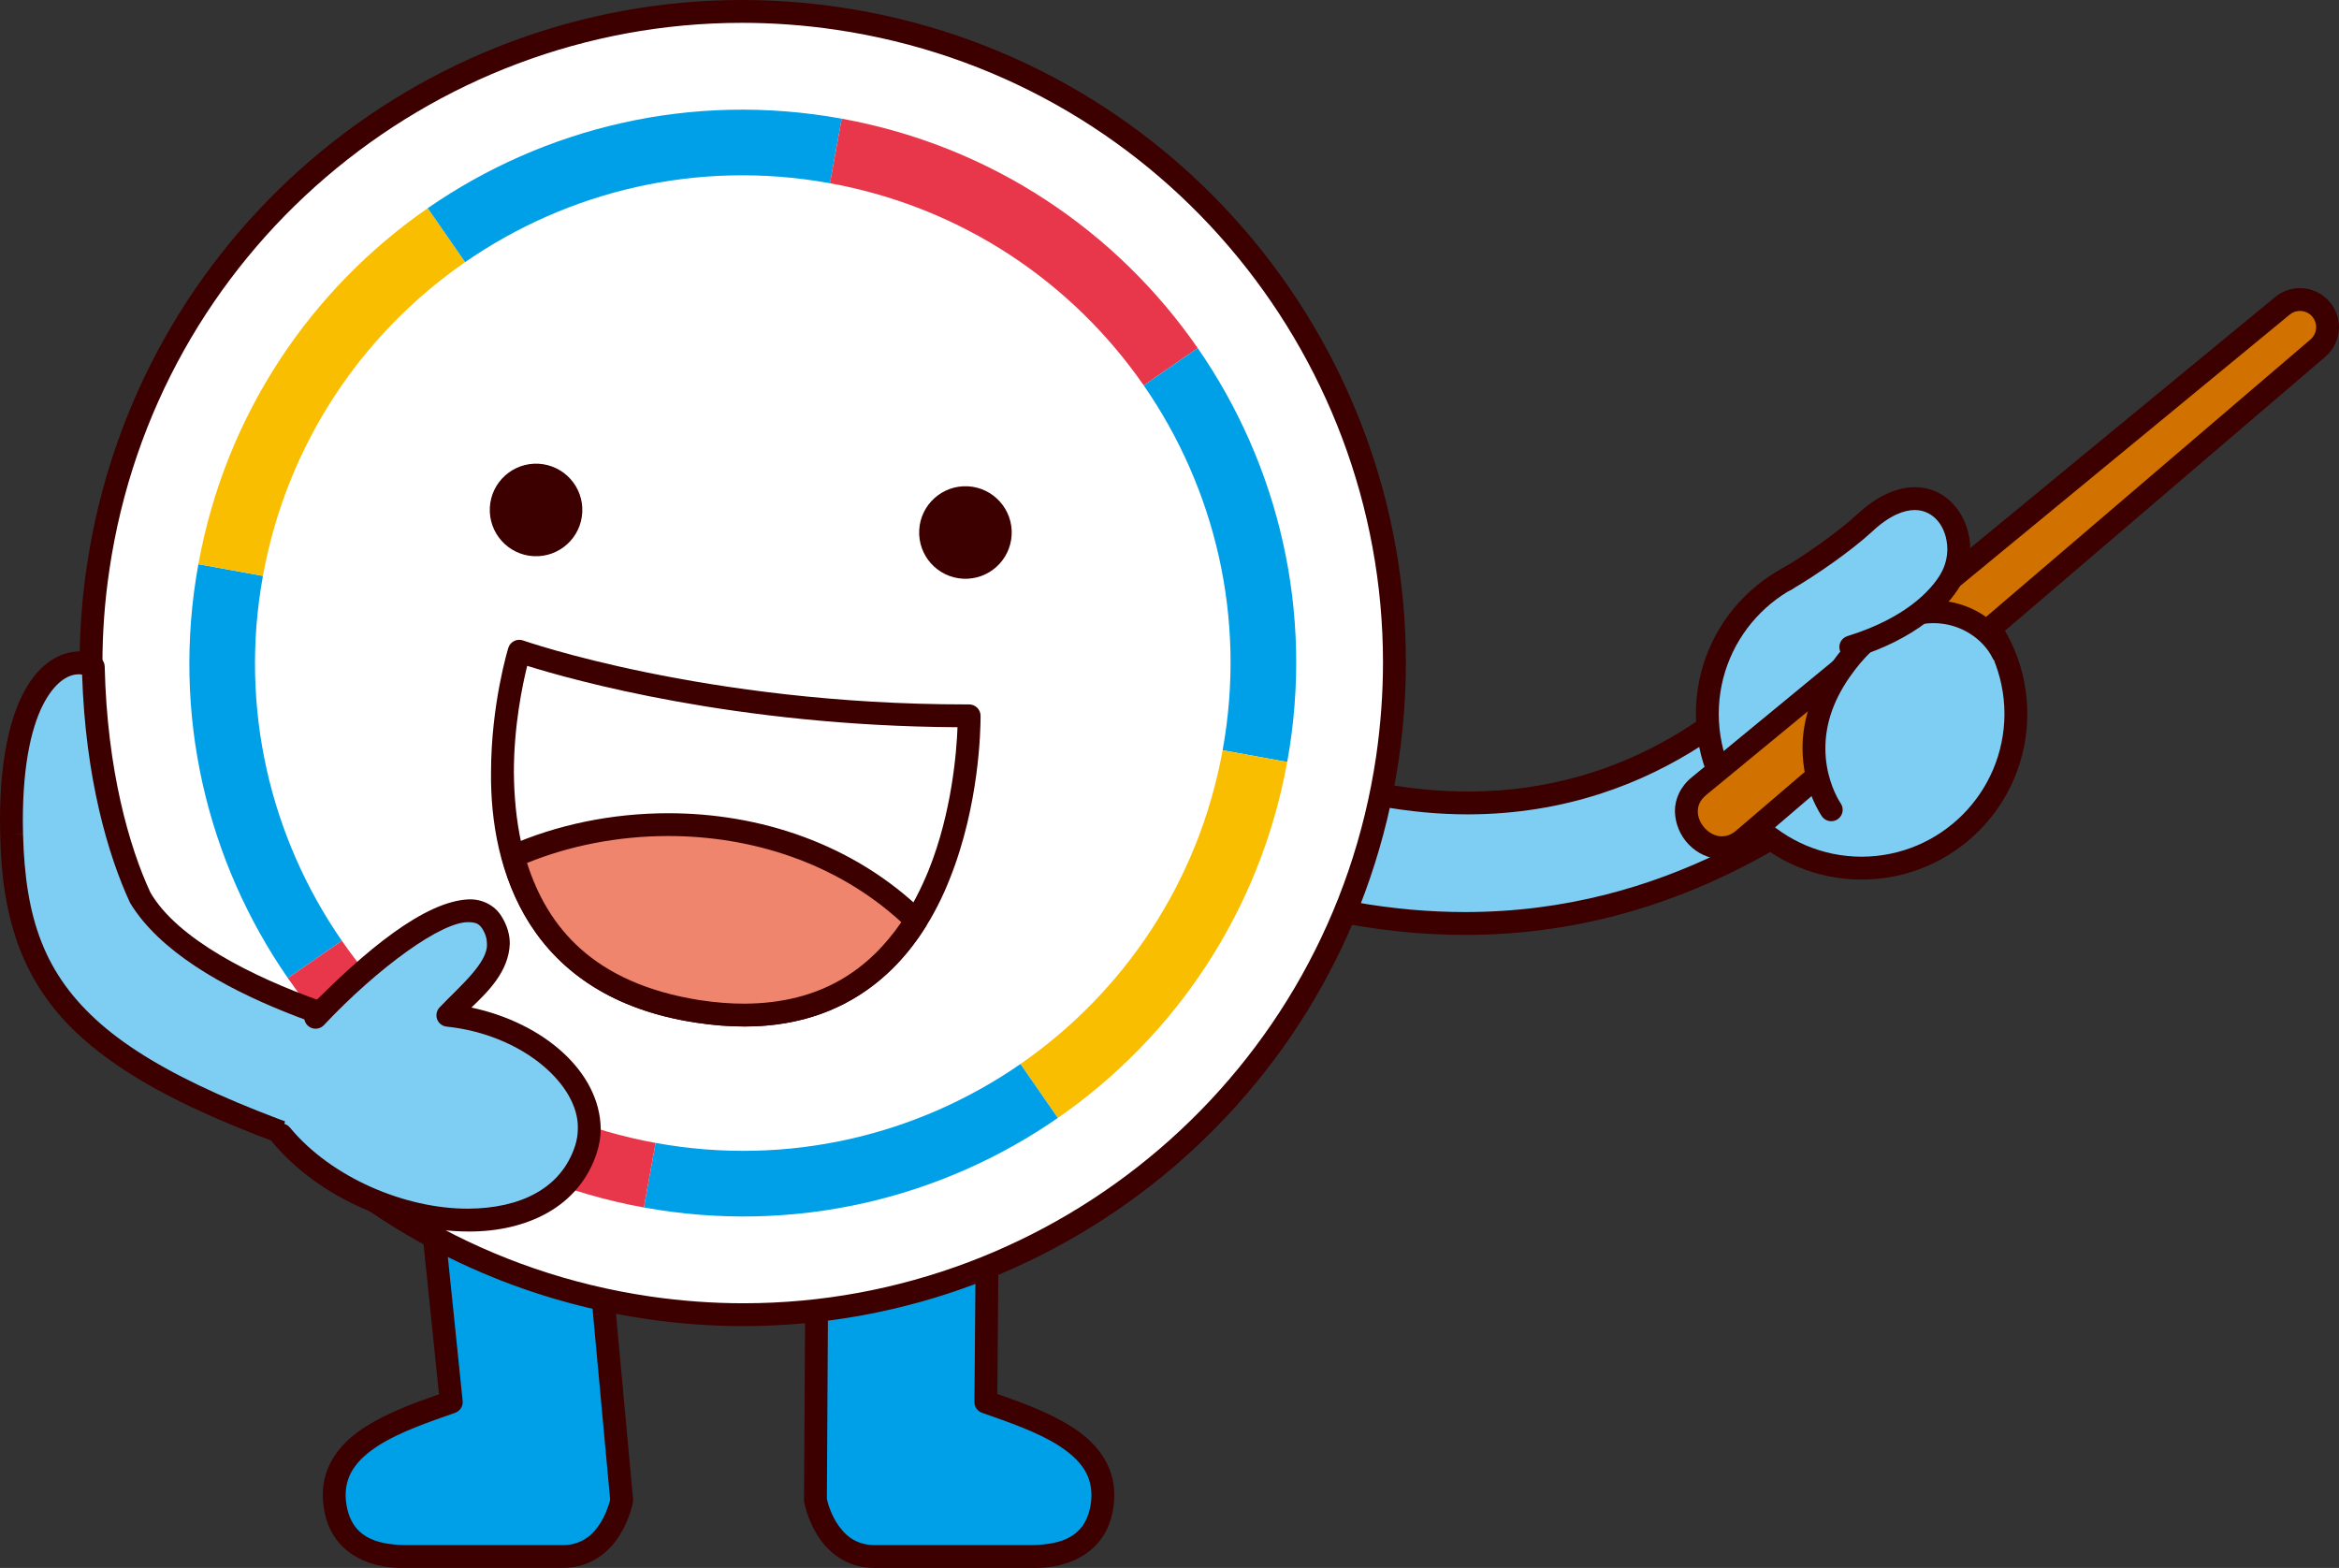 <?xml version="1.0" encoding="utf-8"?>
<!-- Generator: Adobe Illustrator 16.0.0, SVG Export Plug-In . SVG Version: 6.00 Build 0)  -->
<!DOCTYPE svg PUBLIC "-//W3C//DTD SVG 1.1//EN" "http://www.w3.org/Graphics/SVG/1.1/DTD/svg11.dtd">
<svg version="1.1" id="레이어_1" xmlns="http://www.w3.org/2000/svg" xmlns:xlink="http://www.w3.org/1999/xlink" x="0px"
	 y="0px" width="147.917px" height="99.161px" viewBox="0 0 147.917 99.161" enable-background="new 0 0 147.917 99.161"
	 xml:space="preserve">
<rect x="0" y="0" width="147.917" height="99.161" fill="#333333" stroke="none"/>
<g>
	<defs>
		<rect id="SVGID_1_" y="0" width="147.917" height="99.161"/>
	</defs>
	<clipPath id="SVGID_2_">
		<use xlink:href="#SVGID_1_"  overflow="visible"/>
	</clipPath>
	<path clip-path="url(#SVGID_2_)" fill="#7ECEF4" d="M77.678,55.652c22.086,7.873,35.887-3.098,42.658-8.549l-5.955-7.338
		c0,0-11.008,16.988-33.277,8.773C67.848,43.646,71.758,53.542,77.678,55.652"/>
	<path clip-path="url(#SVGID_2_)" fill="#3C0000" d="M77.436,56.331l0.242-0.679l0.243-0.682c5.426,1.936,10.326,2.71,14.731,2.71
		c12.798,0,21.503-6.554,26.665-10.687l-4.906-6.045c-1.985,2.575-9.122,10.536-21.58,10.554c-3.574,0-7.572-0.664-11.977-2.289
		c-2.525-0.932-4.388-1.3-5.644-1.298c-1.968,0.089-2.229,0.619-2.293,1.471c-0.075,1.622,2.265,4.664,5.003,5.583l-0.243,0.682
		L77.436,56.331c-3.266-1.22-5.889-4.305-5.963-6.944c-0.009-0.79,0.302-1.599,0.973-2.131c0.668-0.534,1.594-0.783,2.766-0.783
		c1.526,0.002,3.517,0.421,6.142,1.387c4.262,1.572,8.083,2.198,11.479,2.198c10.512,0.003,17.048-6.03,19.662-9.044
		c0.868-1.003,1.279-1.641,1.281-1.641c0.125-0.196,0.336-0.317,0.566-0.33c0.231-0.011,0.453,0.087,0.6,0.266l5.955,7.338
		c0.121,0.151,0.177,0.338,0.157,0.532c-0.02,0.192-0.115,0.364-0.266,0.485c-5.095,4.101-14.323,11.462-28.135,11.462
		C88.075,59.125,83.006,58.317,77.436,56.331"/>
	<path clip-path="url(#SVGID_2_)" fill="#00A0E9" d="M28.541,88.668l-2.828-27.489l11.008,5.534l2.595,28.163
		c0,0-0.638,3.561-3.736,3.561H25.531c-1.824,0-4.031-0.624-4.359-3.351C20.723,91.338,24.967,89.923,28.541,88.668"/>
	<path clip-path="url(#SVGID_2_)" fill="#3C0000" d="M20.454,95.172c-0.026-0.209-0.04-0.418-0.04-0.624
		c-0.007-1.995,1.239-3.412,2.763-4.359c1.375-0.866,3.034-1.467,4.585-2.013l-2.769-26.924c-0.028-0.262,0.093-0.521,0.307-0.668
		c0.218-0.15,0.5-0.169,0.737-0.051l11.007,5.534c0.222,0.11,0.371,0.331,0.395,0.578l2.596,28.165l-0.011,0.192
		c-0.01,0.051-0.177,1.012-0.801,2.03c-0.602,1.013-1.792,2.134-3.643,2.123H25.531c-0.062,0.002-0.124,0.003-0.188,0.003
		C23.43,99.16,20.808,98.272,20.454,95.172 M28.778,89.35c-1.702,0.593-3.513,1.221-4.828,2.058
		c-1.329,0.859-2.084,1.786-2.092,3.141c0,0.141,0.01,0.291,0.029,0.451c0.291,2.249,1.917,2.656,3.644,2.716H35.58
		c1.822,0.021,2.585-1.575,2.901-2.505c0.054-0.166,0.086-0.291,0.105-0.369l-2.551-27.664l-9.471-4.763l2.694,26.182l-0.718,0.073
		l0.718-0.073C29.293,88.926,29.092,89.239,28.778,89.35"/>
	<path clip-path="url(#SVGID_2_)" fill="#00A0E9" d="M62.346,88.668l0.227-27.25l-10.829,3.609l-0.173,29.849
		c0,0,0.638,3.561,3.736,3.561h10.049c1.824,0,4.031-0.624,4.359-3.351C70.164,91.338,65.92,89.923,62.346,88.668"/>
	<path clip-path="url(#SVGID_2_)" fill="#3C0000" d="M65.355,99.158H55.306c-1.854,0.01-3.043-1.11-3.646-2.122
		c-0.622-1.02-0.789-1.98-0.802-2.031l-0.011-0.132l0.174-29.848c0-0.312,0.201-0.585,0.493-0.682l10.828-3.61
		c0.222-0.074,0.463-0.036,0.654,0.103c0.188,0.137,0.299,0.354,0.297,0.59L63.07,88.158c1.563,0.552,3.244,1.155,4.635,2.032
		c1.521,0.946,2.769,2.363,2.76,4.359c0,0.198-0.009,0.405-0.035,0.622c-0.355,3.104-2.982,3.989-4.893,3.989
		C65.476,99.161,65.416,99.16,65.355,99.158 M52.403,95.209c0.097,0.294,0.254,0.689,0.488,1.068
		c0.49,0.769,1.168,1.428,2.415,1.438h10.049c1.725-0.061,3.351-0.466,3.64-2.713c0.019-0.157,0.028-0.308,0.028-0.453
		c-0.007-1.357-0.762-2.283-2.091-3.141c-1.316-0.836-3.126-1.465-4.827-2.059l0.239-0.682l0.722,0.007l-0.722-0.007l-0.239,0.682
		c-0.292-0.104-0.486-0.377-0.482-0.688l0.218-26.239l-9.379,3.127l-0.171,29.249C52.306,94.868,52.34,95.01,52.403,95.209"/>
	<path clip-path="url(#SVGID_2_)" fill="#FFFFFF" d="M87.744,47.915C84.441,70.429,63.51,86.006,40.988,82.703
		C18.471,79.398,2.896,58.471,6.201,35.951C9.506,13.438,30.435-2.14,52.955,1.165C75.471,4.47,91.047,25.403,87.744,47.915"/>
	<path clip-path="url(#SVGID_2_)" fill="#3C0000" d="M40.884,83.416c-20.85-3.061-35.85-20.964-35.85-41.428
		c0-2.028,0.145-4.078,0.451-6.142C8.548,15.002,26.451,0,46.919,0c2.023,0,4.074,0.146,6.14,0.45
		c20.846,3.062,35.847,20.972,35.847,41.433c0,2.025-0.148,4.073-0.448,6.135l-0.714-0.104l0.714,0.106
		c-3.063,20.845-20.97,35.845-41.439,35.845C44.993,83.865,42.942,83.719,40.884,83.416 M6.915,36.057
		c-0.297,1.991-0.437,3.972-0.437,5.93c0,19.754,14.483,37.049,34.616,40c1.989,0.291,3.969,0.434,5.925,0.434
		c19.759,0,37.058-14.485,40.01-34.611c0.288-1.993,0.431-3.972,0.431-5.927c0-19.751-14.482-37.052-34.611-40.004
		c-1.996-0.295-3.975-0.435-5.93-0.435C27.162,1.444,9.867,15.929,6.915,36.057"/>
	<path clip-path="url(#SVGID_2_)" fill="#3C0000" d="M36.822,32.404c-0.084,1.615-1.461,2.854-3.076,2.77
		c-1.613-0.085-2.852-1.462-2.769-3.078c0.085-1.613,1.462-2.853,3.076-2.768C35.668,29.414,36.908,30.791,36.822,32.404"/>
	<path clip-path="url(#SVGID_2_)" fill="#3C0000" d="M58.131,33.522c-0.086,1.615,1.154,2.992,2.77,3.077
		c1.613,0.085,2.99-1.155,3.075-2.768c0.085-1.614-1.154-2.991-2.769-3.077C59.592,30.671,58.215,31.912,58.131,33.522"/>
	<path clip-path="url(#SVGID_2_)" fill="#FFFFFF" d="M32.838,41.184c0,0,11.691,4.117,28.451,4.086c0,0,0.33,21.382-17.15,18.692
		C26.655,61.274,32.838,41.184,32.838,41.184"/>
	<path clip-path="url(#SVGID_2_)" fill="#3C0000" d="M47.057,64.916c-0.954,0-1.962-0.078-3.03-0.24
		c-10.655-1.602-13.039-9.713-12.975-15.815c0.002-4.351,1.084-7.849,1.094-7.89c0.059-0.188,0.191-0.344,0.366-0.431
		c0.175-0.089,0.381-0.101,0.564-0.036c0.009-0.002,2.846,1.003,7.79,2.015c4.944,1.015,11.962,2.03,20.232,2.03
		c0.054,0,0.12-0.003,0.201,0c0.392,0.003,0.712,0.327,0.712,0.722v0.081c-0.004,0.727-0.064,5.503-1.935,10.196
		c-1.829,4.673-5.679,9.368-12.975,9.368C47.086,64.916,47.071,64.916,47.057,64.916 M32.497,48.86
		c0.063,5.86,1.924,12.838,11.75,14.388c0.998,0.154,1.935,0.225,2.81,0.225c6.635-0.02,9.889-4.058,11.679-8.46
		c1.461-3.65,1.76-7.477,1.817-9.022c-14.055-0.076-24.429-3.009-27.213-3.882C33.043,43.304,32.496,45.881,32.497,48.86"/>
	<path clip-path="url(#SVGID_2_)" fill="#EF856D" d="M44.139,63.962c7.199,1.107,11.373-1.867,13.796-5.751
		c-7.028-6.855-17.849-7.429-25.48-4.048C33.662,58.645,36.809,62.834,44.139,63.962"/>
	<path clip-path="url(#SVGID_2_)" fill="#3C0000" d="M47.057,64.917c-0.953,0-1.961-0.076-3.028-0.241l0.11-0.714l0.109-0.712
		c1,0.153,1.936,0.224,2.809,0.224c4.921-0.016,7.933-2.225,9.942-5.154c-4.12-3.78-9.502-5.448-14.737-5.448
		c-3.149,0-6.236,0.606-8.932,1.704c1.285,4.039,4.173,7.606,10.918,8.675l-0.109,0.712l-0.11,0.714
		c-7.584-1.135-11.046-5.645-12.272-10.323c-0.093-0.344,0.08-0.704,0.404-0.85c3.028-1.342,6.524-2.074,10.101-2.074
		c5.729,0,11.689,1.891,16.177,6.265c0.243,0.239,0.287,0.613,0.107,0.9c-2.144,3.466-5.779,6.323-11.439,6.323H47.057z"/>
	<path clip-path="url(#SVGID_2_)" fill="#00A0E9" d="M16.627,36.421l-4.082-0.741c-1.729,9.507,0.561,18.813,5.66,26.177
		l3.412-2.364C17.123,53.004,15.105,44.801,16.627,36.421"/>
	<path clip-path="url(#SVGID_2_)" fill="#FABE00" d="M16.627,36.421c1.523-8.38,6.297-15.349,12.787-19.843l-2.363-3.413
		c-7.361,5.1-12.78,13.006-14.506,22.515L16.627,36.421z"/>
	<path clip-path="url(#SVGID_2_)" fill="#00A0E9" d="M27.051,13.165l2.363,3.413c6.49-4.494,14.694-6.512,23.073-4.99l0.742-4.083
		C43.721,5.777,34.414,8.066,27.051,13.165"/>
	<path clip-path="url(#SVGID_2_)" fill="#E8374A" d="M52.486,11.588L52.486,11.588c8.381,1.523,15.35,6.298,19.844,12.787
		l3.412-2.363c-5.1-7.362-13.006-12.779-22.514-14.507L52.486,11.588z"/>
	<path clip-path="url(#SVGID_2_)" fill="#00A0E9" d="M81.402,48.19L81.402,48.19c1.727-9.509-0.563-18.815-5.66-26.179l-3.412,2.364
		c4.492,6.489,6.511,14.693,4.988,23.073L81.402,48.19z"/>
	<path clip-path="url(#SVGID_2_)" fill="#FABE00" d="M77.318,47.448c-1.521,8.379-6.297,15.349-12.786,19.842l2.362,3.412
		c7.362-5.099,12.781-13.007,14.508-22.512L77.318,47.448z"/>
	<path clip-path="url(#SVGID_2_)" fill="#00A0E9" d="M66.895,70.702l-2.362-3.411c-6.49,4.493-14.693,6.513-23.074,4.989
		l-0.742,4.083C50.225,78.091,59.533,75.801,66.895,70.702"/>
	<path clip-path="url(#SVGID_2_)" fill="#E8374A" d="M41.459,72.281c-8.379-1.523-15.348-6.299-19.842-12.787l-3.412,2.362
		c5.098,7.362,13.006,12.78,22.512,14.508L41.459,72.281z"/>
	<path clip-path="url(#SVGID_2_)" fill="#7ECEF4" d="M127.484,45.146c0,5.389-4.369,9.757-9.758,9.757
		c-5.388,0-9.756-4.368-9.756-9.757s4.368-9.756,9.756-9.756C123.115,35.39,127.484,39.756,127.484,45.146"/>
	<path clip-path="url(#SVGID_2_)" fill="#3C0000" d="M107.248,45.146c0-5.789,4.689-10.478,10.479-10.478
		c5.786,0,10.478,4.689,10.478,10.478c0,5.787-4.691,10.479-10.478,10.479C111.938,55.625,107.248,50.932,107.248,45.146
		 M108.692,45.146c0.009,4.99,4.044,9.025,9.034,9.034c4.989-0.009,9.024-4.045,9.035-9.034c-0.011-4.99-4.046-9.025-9.035-9.034
		C112.736,36.121,108.701,40.156,108.692,45.146"/>
	<path clip-path="url(#SVGID_2_)" fill="#D07100" d="M110.236,53.1c-2.193,1.811-4.984-1.574-2.791-3.383l36.895-30.374
		c0.744-0.612,1.844-0.507,2.457,0.236c0.613,0.745,0.507,1.843-0.236,2.457L110.236,53.1z"/>
	<path clip-path="url(#SVGID_2_)" fill="#3C0000" d="M108.889,54.338c-1.659-0.036-2.94-1.439-2.968-3.032
		c-0.007-0.76,0.346-1.568,1.065-2.147l36.894-30.374c0.457-0.378,1.017-0.564,1.568-0.564c0.706,0,1.415,0.308,1.904,0.9
		c0.378,0.457,0.564,1.016,0.564,1.567c0,0.709-0.311,1.416-0.889,1.897l-36.324,31.064l-0.468-0.549l0.457,0.557
		c-0.551,0.457-1.189,0.682-1.796,0.682H108.889z M144.797,19.9l-36.895,30.374c-0.412,0.348-0.529,0.679-0.536,1.032
		c-0.004,0.373,0.175,0.79,0.472,1.097c0.297,0.313,0.684,0.492,1.051,0.489c0.273-0.002,0.555-0.081,0.879-0.342L146.1,21.48
		c0.245-0.205,0.371-0.497,0.371-0.792c0-0.233-0.074-0.457-0.23-0.649c-0.207-0.25-0.495-0.372-0.792-0.374
		C145.217,19.665,144.991,19.74,144.797,19.9"/>
	<path clip-path="url(#SVGID_2_)" fill="#7ECEF4" d="M126.668,41.324c-1.357-2.813-6.342-4.559-10.277,1.065
		c-3.395,4.848-0.582,8.824-0.582,8.824"/>
	<path clip-path="url(#SVGID_2_)" fill="#3C0000" d="M115.218,51.629c-0.043-0.068-1.223-1.732-1.228-4.304
		c-0.001-1.546,0.445-3.412,1.807-5.349c1.976-2.842,4.342-4.018,6.469-4.012c2.296,0.007,4.214,1.323,5.051,3.045l0.002,0.002
		c0.173,0.358,0.021,0.79-0.338,0.963c-0.358,0.172-0.791,0.021-0.964-0.337c-0.575-1.201-2.03-2.237-3.751-2.228
		c-1.588,0.004-3.484,0.83-5.284,3.393c-1.194,1.711-1.546,3.247-1.546,4.523c-0.003,1.583,0.56,2.779,0.83,3.254
		c0.088,0.157,0.13,0.215,0.133,0.217c0.229,0.326,0.151,0.775-0.173,1.005c-0.127,0.09-0.272,0.133-0.417,0.133
		C115.582,51.934,115.358,51.829,115.218,51.629"/>
	<path clip-path="url(#SVGID_2_)" fill="#7ECEF4" d="M112.904,36.679c1.516-0.877,3.746-2.427,5.023-3.613
		c4.207-3.909,7.217,0.542,5.412,3.609c-0.725,1.232-2.521,3.077-6.297,4.245"/>
	<path clip-path="url(#SVGID_2_)" fill="#3C0000" d="M116.352,41.134c-0.117-0.381,0.096-0.786,0.477-0.905
		c3.634-1.125,5.265-2.865,5.887-3.919c0.298-0.509,0.433-1.06,0.433-1.595c-0.02-1.387-0.861-2.458-2.056-2.46
		c-0.671-0.002-1.587,0.328-2.673,1.34c-1.351,1.247-3.587,2.798-5.154,3.707c-0.345,0.201-0.787,0.083-0.985-0.261
		c-0.2-0.345-0.083-0.788,0.261-0.989c1.466-0.843,3.691-2.394,4.896-3.516c1.261-1.173,2.506-1.723,3.656-1.725
		c2.172,0.011,3.497,1.949,3.501,3.904c0,0.777-0.2,1.585-0.632,2.326c-0.827,1.405-2.784,3.356-6.705,4.568
		c-0.071,0.022-0.143,0.032-0.215,0.032C116.733,41.641,116.448,41.444,116.352,41.134"/>
	<path clip-path="url(#SVGID_2_)" fill="#7ECEF4" d="M0.736,52.758c0.24,10.826,5.109,15.472,25.506,21.654l2.184-8.077
		c0,0-15.746-3.056-19.544-9.54c-1.392-2.996-2.83-7.959-2.98-14.619C4.345,41.207,0.511,42.654,0.736,52.758"/>
	<path clip-path="url(#SVGID_2_)" fill="#3C0000" d="M26.031,75.103c-10.228-3.106-16.618-5.817-20.573-9.23
		c-3.97-3.416-5.339-7.594-5.444-13.093C0.004,52.485,0,52.198,0,51.917C0.005,44.08,2.542,41.28,4.969,41.197
		c0.482,0,0.937,0.131,1.314,0.367c0.207,0.129,0.333,0.352,0.339,0.596c0.147,6.561,1.567,11.437,2.883,14.271
		c1.68,2.933,6.459,5.352,10.815,6.886c4.354,1.556,8.235,2.31,8.242,2.31c0.198,0.038,0.37,0.155,0.476,0.326
		c0.107,0.171,0.136,0.377,0.085,0.571l-2.185,8.077c-0.052,0.188-0.177,0.348-0.347,0.442c-0.108,0.061-0.228,0.091-0.349,0.091
		C26.172,75.134,26.101,75.124,26.031,75.103 M6.401,64.78c3.554,3.086,9.59,5.737,19.338,8.725l1.793-6.633
		c-3.195-0.71-15.595-3.648-19.305-9.771c-1.405-3.027-2.826-7.916-3.035-14.436c-0.069-0.014-0.144-0.022-0.223-0.022
		c-0.537,0.002-1.369,0.341-2.137,1.719c-0.763,1.368-1.39,3.756-1.388,7.557c0,0.269,0.004,0.537,0.013,0.817l-0.72,0.024
		l0.72-0.019C1.593,58.065,2.779,61.621,6.401,64.78"/>
	<path clip-path="url(#SVGID_2_)" fill="#7ECEF4" d="M19.959,64.336c4.516-4.703,9.666-8.367,11.15-5.992
		c1.487,2.376-1.439,4.355-2.787,5.863c5.7,0.621,9.944,4.715,8.741,8.457c-2.208,6.877-14.133,5.301-19.286-0.896"/>
	<path clip-path="url(#SVGID_2_)" fill="#3C0000" d="M29.604,77.883c-4.396-0.012-9.388-2.072-12.381-5.654
		c-0.255-0.308-0.215-0.761,0.093-1.017c0.306-0.255,0.762-0.213,1.017,0.094c2.632,3.188,7.325,5.145,11.271,5.133
		c3.299-0.02,5.894-1.268,6.771-3.993c0.113-0.364,0.168-0.725,0.168-1.085c0.07-2.747-3.489-5.934-8.299-6.436
		c-0.27-0.029-0.499-0.207-0.597-0.458c-0.095-0.25-0.044-0.537,0.136-0.739c1.214-1.282,3.098-2.838,3.011-4.048
		c-0.002-0.295-0.073-0.593-0.296-0.952c-0.207-0.3-0.375-0.388-0.821-0.407c-1.697-0.091-5.759,2.86-9.197,6.514v0.002
		c-0.275,0.286-0.733,0.298-1.02,0.021c-0.289-0.277-0.299-0.734-0.023-1.023c3.641-3.721,7.441-6.868,10.24-6.958
		c0.788-0.019,1.605,0.353,2.043,1.083c0.354,0.562,0.521,1.153,0.519,1.721c-0.065,1.757-1.37,3.028-2.427,4.039
		c4.6,0.98,8.114,4.071,8.177,7.642c0,0.508-0.077,1.02-0.24,1.524c-1.116,3.48-4.479,4.998-8.071,4.998H29.604z"/>
</g>
</svg>
